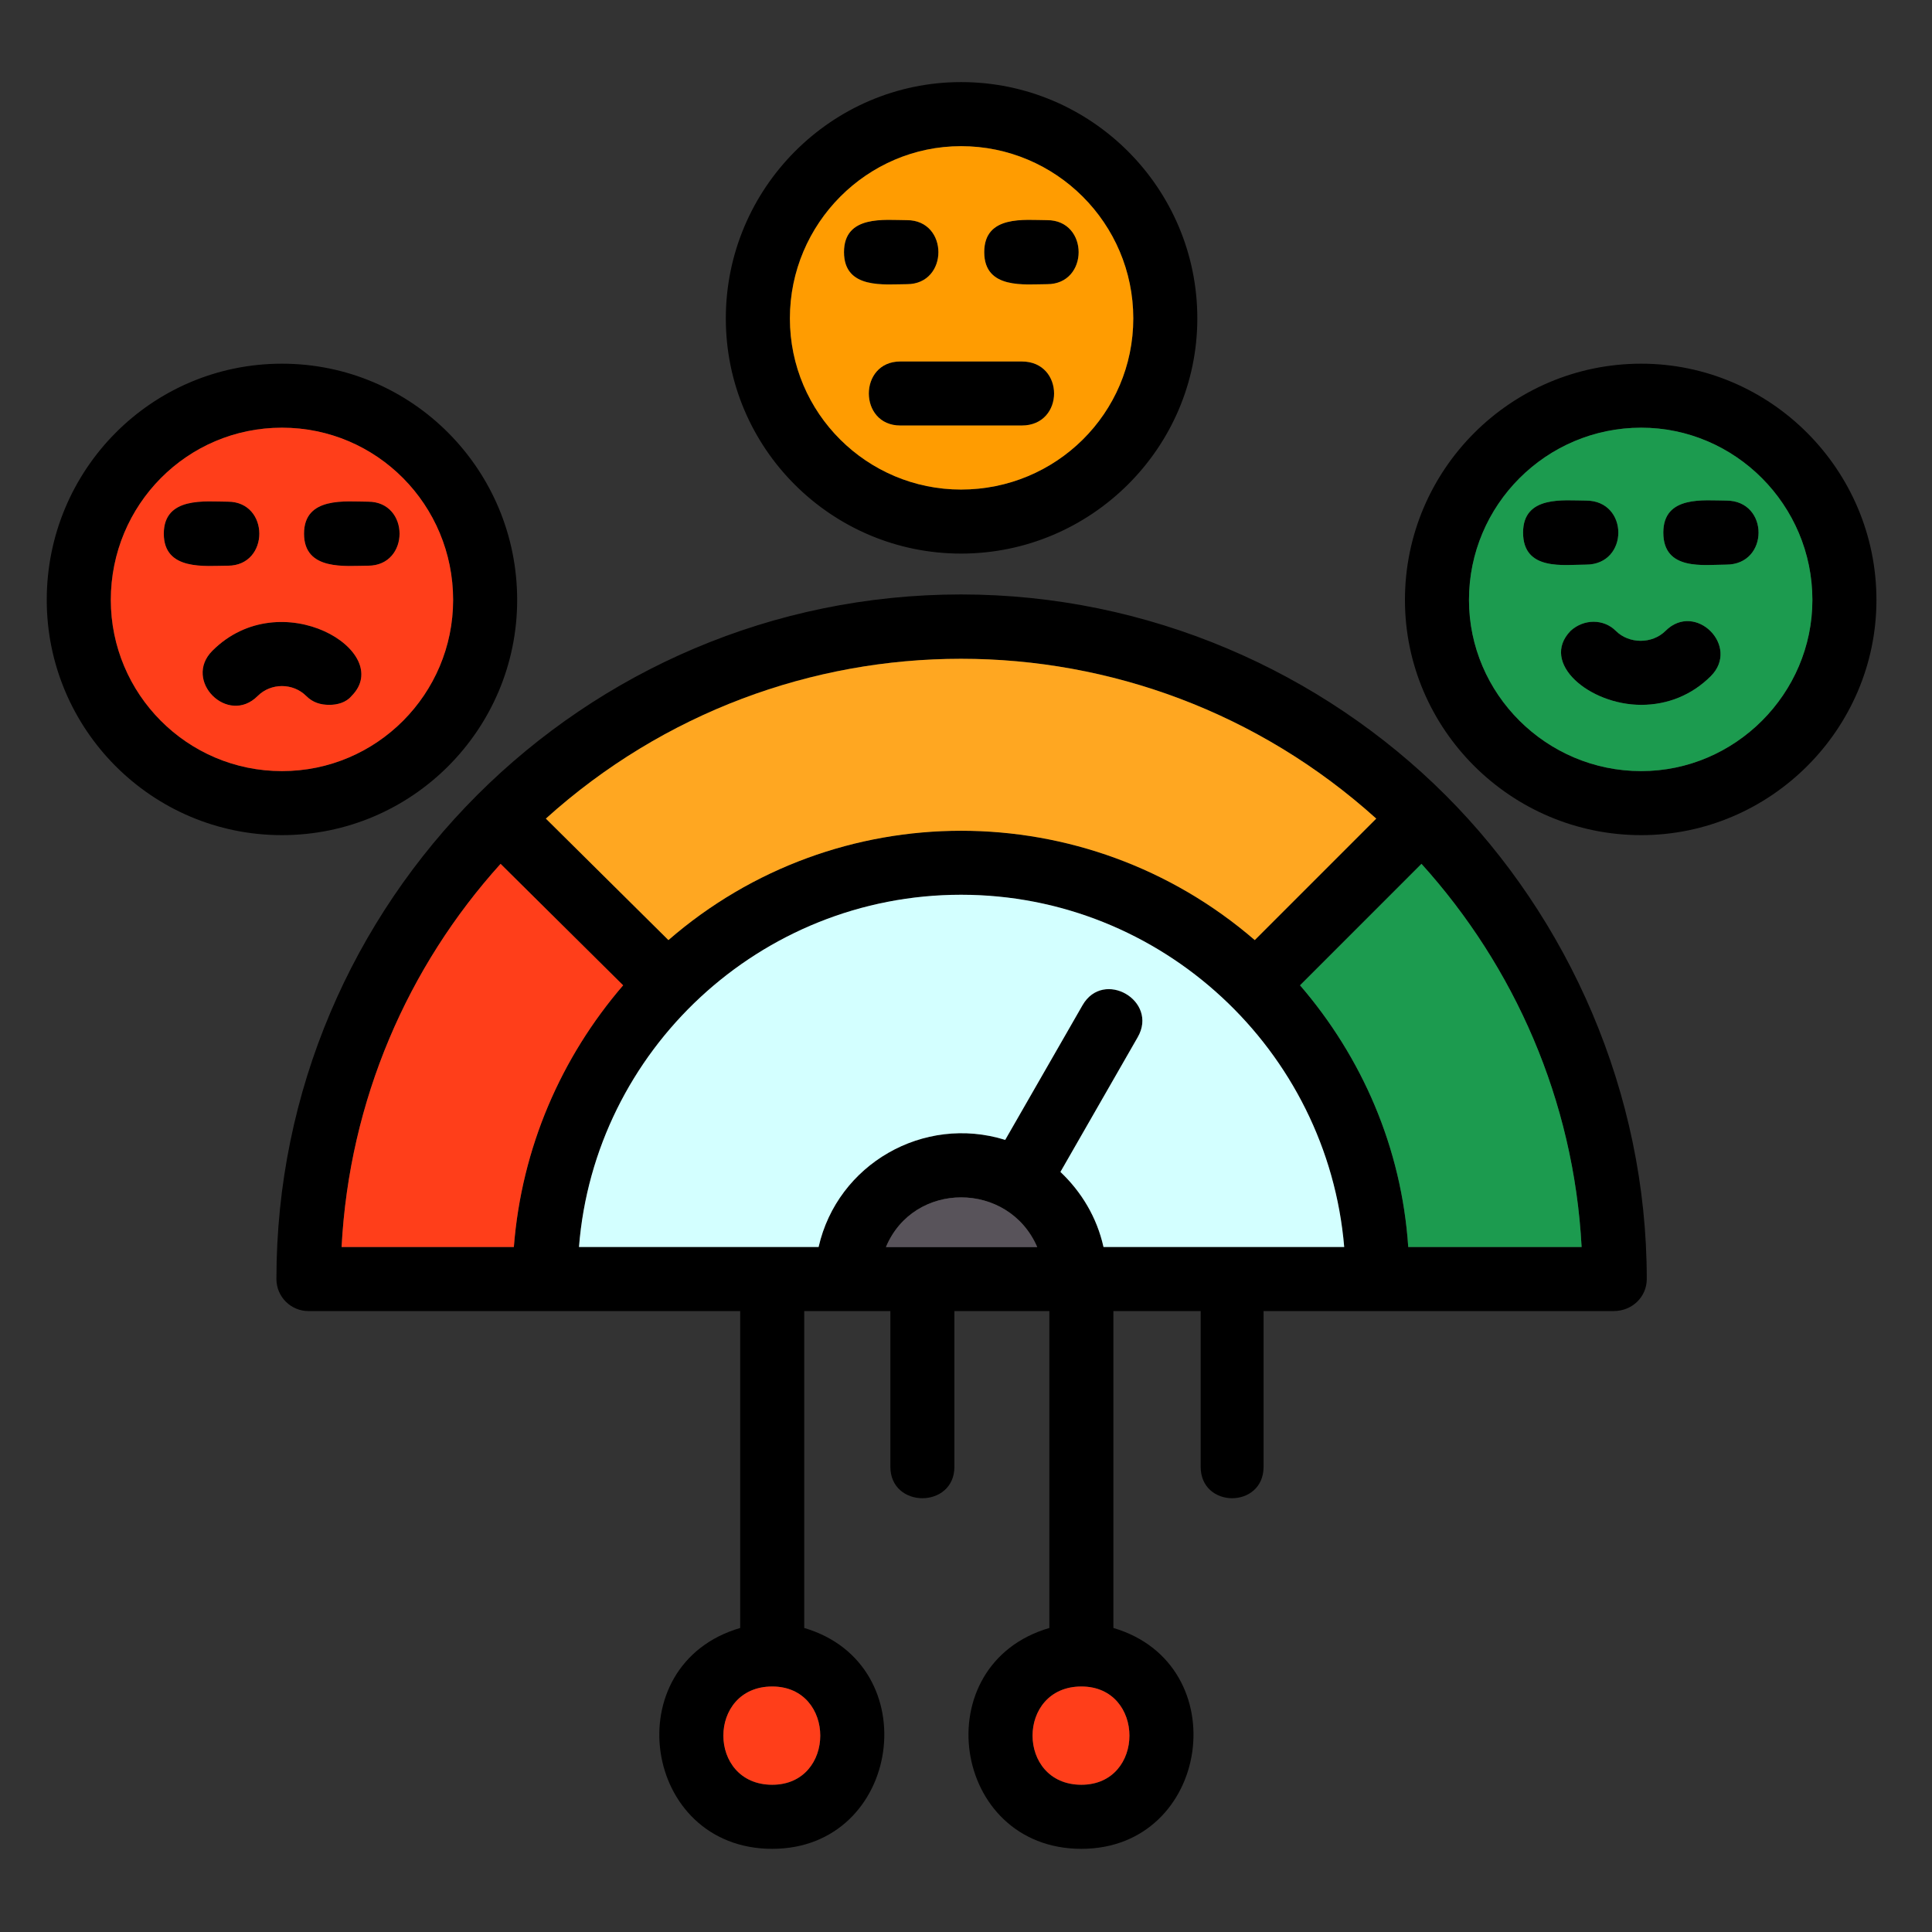 <svg xmlns="http://www.w3.org/2000/svg" width="41" height="41" viewBox="0 0 41 41" fill="none"><rect x="0" y="0" width="41" height="41" fill="#333333" stroke="none"/><g clip-path="url(#clip0_896_1947)"><path fill-rule="evenodd" clip-rule="evenodd" d="M6.991 14.958C6.804 14.958 6.64 14.912 6.499 14.771C6.218 14.49 5.749 14.49 5.468 14.771C4.835 15.404 3.874 14.443 4.507 13.81C5.96 12.357 8.397 13.834 7.46 14.771C7.343 14.912 7.155 14.958 6.991 14.958ZM22.269 34.548V27.823H20.254V31.127C20.254 32.017 18.895 32.017 18.895 31.127V27.823H17.067V34.548C19.692 35.322 19.129 39.235 16.388 39.235C13.623 39.235 13.06 35.322 15.708 34.548V27.823H6.546C6.171 27.823 5.866 27.518 5.866 27.143C5.866 19.129 12.381 12.615 20.395 12.615C24.378 12.615 28.057 14.255 30.682 16.88C33.283 19.481 34.947 23.183 34.947 27.143C34.947 27.518 34.642 27.823 34.243 27.823H26.815V31.127C26.815 32.017 25.48 32.017 25.48 31.127V27.823H23.628V34.548C26.253 35.322 25.691 39.235 22.949 39.235C20.184 39.235 19.621 35.322 22.269 34.548ZM22.949 35.79C21.566 35.79 21.566 37.876 22.949 37.876C24.308 37.876 24.308 35.79 22.949 35.79ZM16.388 35.79C15.005 35.79 15.005 37.876 16.388 37.876C17.747 37.876 17.747 35.79 16.388 35.79ZM7.249 26.464H10.904C11.068 24.355 11.912 22.433 13.224 20.91L10.623 18.333C8.655 20.512 7.413 23.347 7.249 26.464ZM29.885 26.464H33.564C33.4 23.347 32.135 20.512 30.166 18.333L27.589 20.91C28.901 22.433 29.744 24.355 29.885 26.464ZM29.205 17.372C24.191 12.849 16.599 12.849 11.584 17.372L14.185 19.95C17.747 16.856 23.043 16.856 26.628 19.95L29.205 17.372ZM12.287 26.464H17.372C17.77 24.706 19.598 23.652 21.332 24.191L22.972 21.332C23.418 20.559 24.589 21.238 24.144 22.012L22.504 24.87C22.949 25.292 23.277 25.831 23.418 26.464H28.526C28.174 22.293 24.659 18.989 20.395 18.989C16.13 18.989 12.615 22.293 12.287 26.464ZM18.801 26.464H22.012C21.402 25.058 19.387 25.058 18.801 26.464ZM20.395 11.748C17.653 11.748 15.403 9.522 15.403 6.757C15.403 3.992 17.653 1.742 20.395 1.742C23.16 1.742 25.409 3.992 25.409 6.757C25.409 9.498 23.16 11.748 20.395 11.748ZM20.395 3.101C18.403 3.101 16.762 4.742 16.762 6.757C16.762 8.772 18.403 10.389 20.395 10.389C22.41 10.389 24.05 8.772 24.05 6.757C24.05 4.742 22.41 3.101 20.395 3.101ZM21.683 9.03H19.106C18.215 9.03 18.215 7.671 19.106 7.671H21.683C22.597 7.671 22.597 9.03 21.683 9.03ZM19.246 6.03C18.778 6.03 17.911 6.148 17.911 5.351C17.911 4.554 18.778 4.671 19.246 4.671C20.137 4.671 20.137 6.03 19.246 6.03ZM22.222 6.03C21.754 6.03 20.887 6.148 20.887 5.351C20.887 4.554 21.754 4.671 22.222 4.671C23.113 4.671 23.113 6.03 22.222 6.03ZM5.983 17.723C3.218 17.723 0.992 15.474 0.992 12.732C0.992 9.967 3.218 7.718 5.983 7.718C8.748 7.718 10.975 9.967 10.975 12.732C10.975 15.474 8.748 17.723 5.983 17.723ZM5.983 9.077C3.968 9.077 2.351 10.717 2.351 12.732C2.351 14.724 3.968 16.364 5.983 16.364C7.999 16.364 9.616 14.724 9.616 12.732C9.616 10.717 7.999 9.077 5.983 9.077ZM4.835 12.006C4.367 12.006 3.476 12.123 3.476 11.326C3.476 10.53 4.367 10.647 4.835 10.647C5.726 10.647 5.726 12.006 4.835 12.006ZM7.811 12.006C7.343 12.006 6.452 12.123 6.452 11.326C6.452 10.53 7.343 10.647 7.811 10.647C8.702 10.647 8.702 12.006 7.811 12.006ZM34.829 17.723C32.064 17.723 29.815 15.474 29.815 12.732C29.815 9.967 32.064 7.718 34.829 7.718C37.571 7.718 39.821 9.967 39.821 12.732C39.821 15.474 37.571 17.723 34.829 17.723ZM34.829 9.077C32.814 9.077 31.174 10.717 31.174 12.732C31.174 14.724 32.814 16.364 34.829 16.364C36.821 16.364 38.461 14.724 38.461 12.732C38.461 10.717 36.821 9.077 34.829 9.077ZM33.658 11.982C33.189 11.982 32.322 12.123 32.322 11.303C32.322 10.506 33.189 10.623 33.658 10.623C34.572 10.623 34.572 11.982 33.658 11.982ZM36.634 11.982C36.165 11.982 35.298 12.123 35.298 11.303C35.298 10.506 36.165 10.623 36.634 10.623C37.547 10.623 37.547 11.982 36.634 11.982ZM34.829 14.958C33.728 14.958 32.673 14.068 33.33 13.388C33.611 13.131 34.033 13.131 34.29 13.388C34.572 13.669 35.064 13.669 35.345 13.388C35.977 12.756 36.938 13.716 36.306 14.349C35.907 14.748 35.392 14.958 34.829 14.958Z" fill="black"></path><path fill-rule="evenodd" clip-rule="evenodd" d="M10.623 18.332C8.655 20.511 7.413 23.347 7.249 26.463H10.905C11.069 24.354 11.912 22.433 13.224 20.91L10.623 18.332Z" fill="#FF3E1A"></path><path fill-rule="evenodd" clip-rule="evenodd" d="M11.584 17.372L14.185 19.95C17.747 16.857 23.043 16.857 26.628 19.95L29.206 17.372C24.191 12.85 16.599 12.85 11.584 17.372Z" fill="#FFA721"></path><path fill-rule="evenodd" clip-rule="evenodd" d="M27.589 20.91C28.901 22.433 29.745 24.354 29.885 26.463H33.564C33.4 23.347 32.135 20.511 30.166 18.332L27.589 20.91Z" fill="#1C9B4F"></path><path fill-rule="evenodd" clip-rule="evenodd" d="M28.526 26.463C28.175 22.292 24.66 18.988 20.395 18.988C16.13 18.988 12.615 22.292 12.287 26.463H17.372C17.77 24.706 19.598 23.651 21.332 24.19L22.973 21.332C23.418 20.558 24.589 21.238 24.144 22.011L22.504 24.87C22.949 25.292 23.277 25.831 23.418 26.463H28.526Z" fill="#D3FFFF"></path><path fill-rule="evenodd" clip-rule="evenodd" d="M22.011 26.465C21.402 25.059 19.387 25.059 18.801 26.465H22.011Z" fill="#58535A"></path><path fill-rule="evenodd" clip-rule="evenodd" d="M22.949 37.875C24.308 37.875 24.308 35.79 22.949 35.79C21.567 35.79 21.567 37.875 22.949 37.875ZM16.388 37.875C17.747 37.875 17.747 35.79 16.388 35.79C15.005 35.79 15.005 37.875 16.388 37.875ZM5.984 16.364C7.999 16.364 9.616 14.723 9.616 12.732C9.616 10.716 7.999 9.076 5.984 9.076C3.968 9.076 2.352 10.716 2.352 12.732C2.352 14.723 3.968 16.364 5.984 16.364ZM4.507 13.81C5.96 12.357 8.397 13.833 7.46 14.77C7.343 14.911 7.155 14.958 6.991 14.958C6.804 14.958 6.64 14.911 6.499 14.77C6.218 14.489 5.749 14.489 5.468 14.77C4.835 15.403 3.875 14.442 4.507 13.81ZM4.835 12.005C4.367 12.005 3.476 12.123 3.476 11.326C3.476 10.529 4.367 10.646 4.835 10.646C5.726 10.646 5.726 12.005 4.835 12.005ZM7.811 12.005C7.343 12.005 6.452 12.123 6.452 11.326C6.452 10.529 7.343 10.646 7.811 10.646C8.702 10.646 8.702 12.005 7.811 12.005Z" fill="#FF3E1A"></path><path fill-rule="evenodd" clip-rule="evenodd" d="M16.763 6.757C16.763 8.772 18.403 10.389 20.395 10.389C22.41 10.389 24.05 8.772 24.05 6.757C24.05 4.742 22.41 3.102 20.395 3.102C18.403 3.102 16.763 4.742 16.763 6.757ZM19.106 9.03C18.215 9.03 18.215 7.671 19.106 7.671H21.684C22.598 7.671 22.598 9.03 21.684 9.03H19.106ZM19.247 6.031C18.778 6.031 17.911 6.148 17.911 5.351C17.911 4.554 18.778 4.672 19.247 4.672C20.137 4.672 20.137 6.031 19.247 6.031ZM22.223 6.031C21.754 6.031 20.887 6.148 20.887 5.351C20.887 4.554 21.754 4.672 22.223 4.672C23.113 4.672 23.113 6.031 22.223 6.031Z" fill="#FF9C01"></path><path fill-rule="evenodd" clip-rule="evenodd" d="M34.829 9.076C32.814 9.076 31.174 10.716 31.174 12.732C31.174 14.723 32.814 16.364 34.829 16.364C36.821 16.364 38.462 14.723 38.462 12.732C38.462 10.716 36.821 9.076 34.829 9.076ZM33.658 11.982C33.189 11.982 32.322 12.123 32.322 11.302C32.322 10.506 33.189 10.623 33.658 10.623C34.572 10.623 34.572 11.982 33.658 11.982ZM36.634 11.982C36.165 11.982 35.298 12.123 35.298 11.302C35.298 10.506 36.165 10.623 36.634 10.623C37.548 10.623 37.548 11.982 36.634 11.982ZM34.829 14.958C33.728 14.958 32.673 14.067 33.33 13.388C33.611 13.13 34.033 13.13 34.29 13.388C34.572 13.669 35.064 13.669 35.345 13.388C35.978 12.755 36.938 13.716 36.306 14.349C35.907 14.747 35.392 14.958 34.829 14.958Z" fill="#1C9B4F"></path></g><defs><clipPath id="clip0_896_1947"><rect width="40" height="40" fill="white" transform="translate(0.406 0.5)"></rect></clipPath></defs></svg>